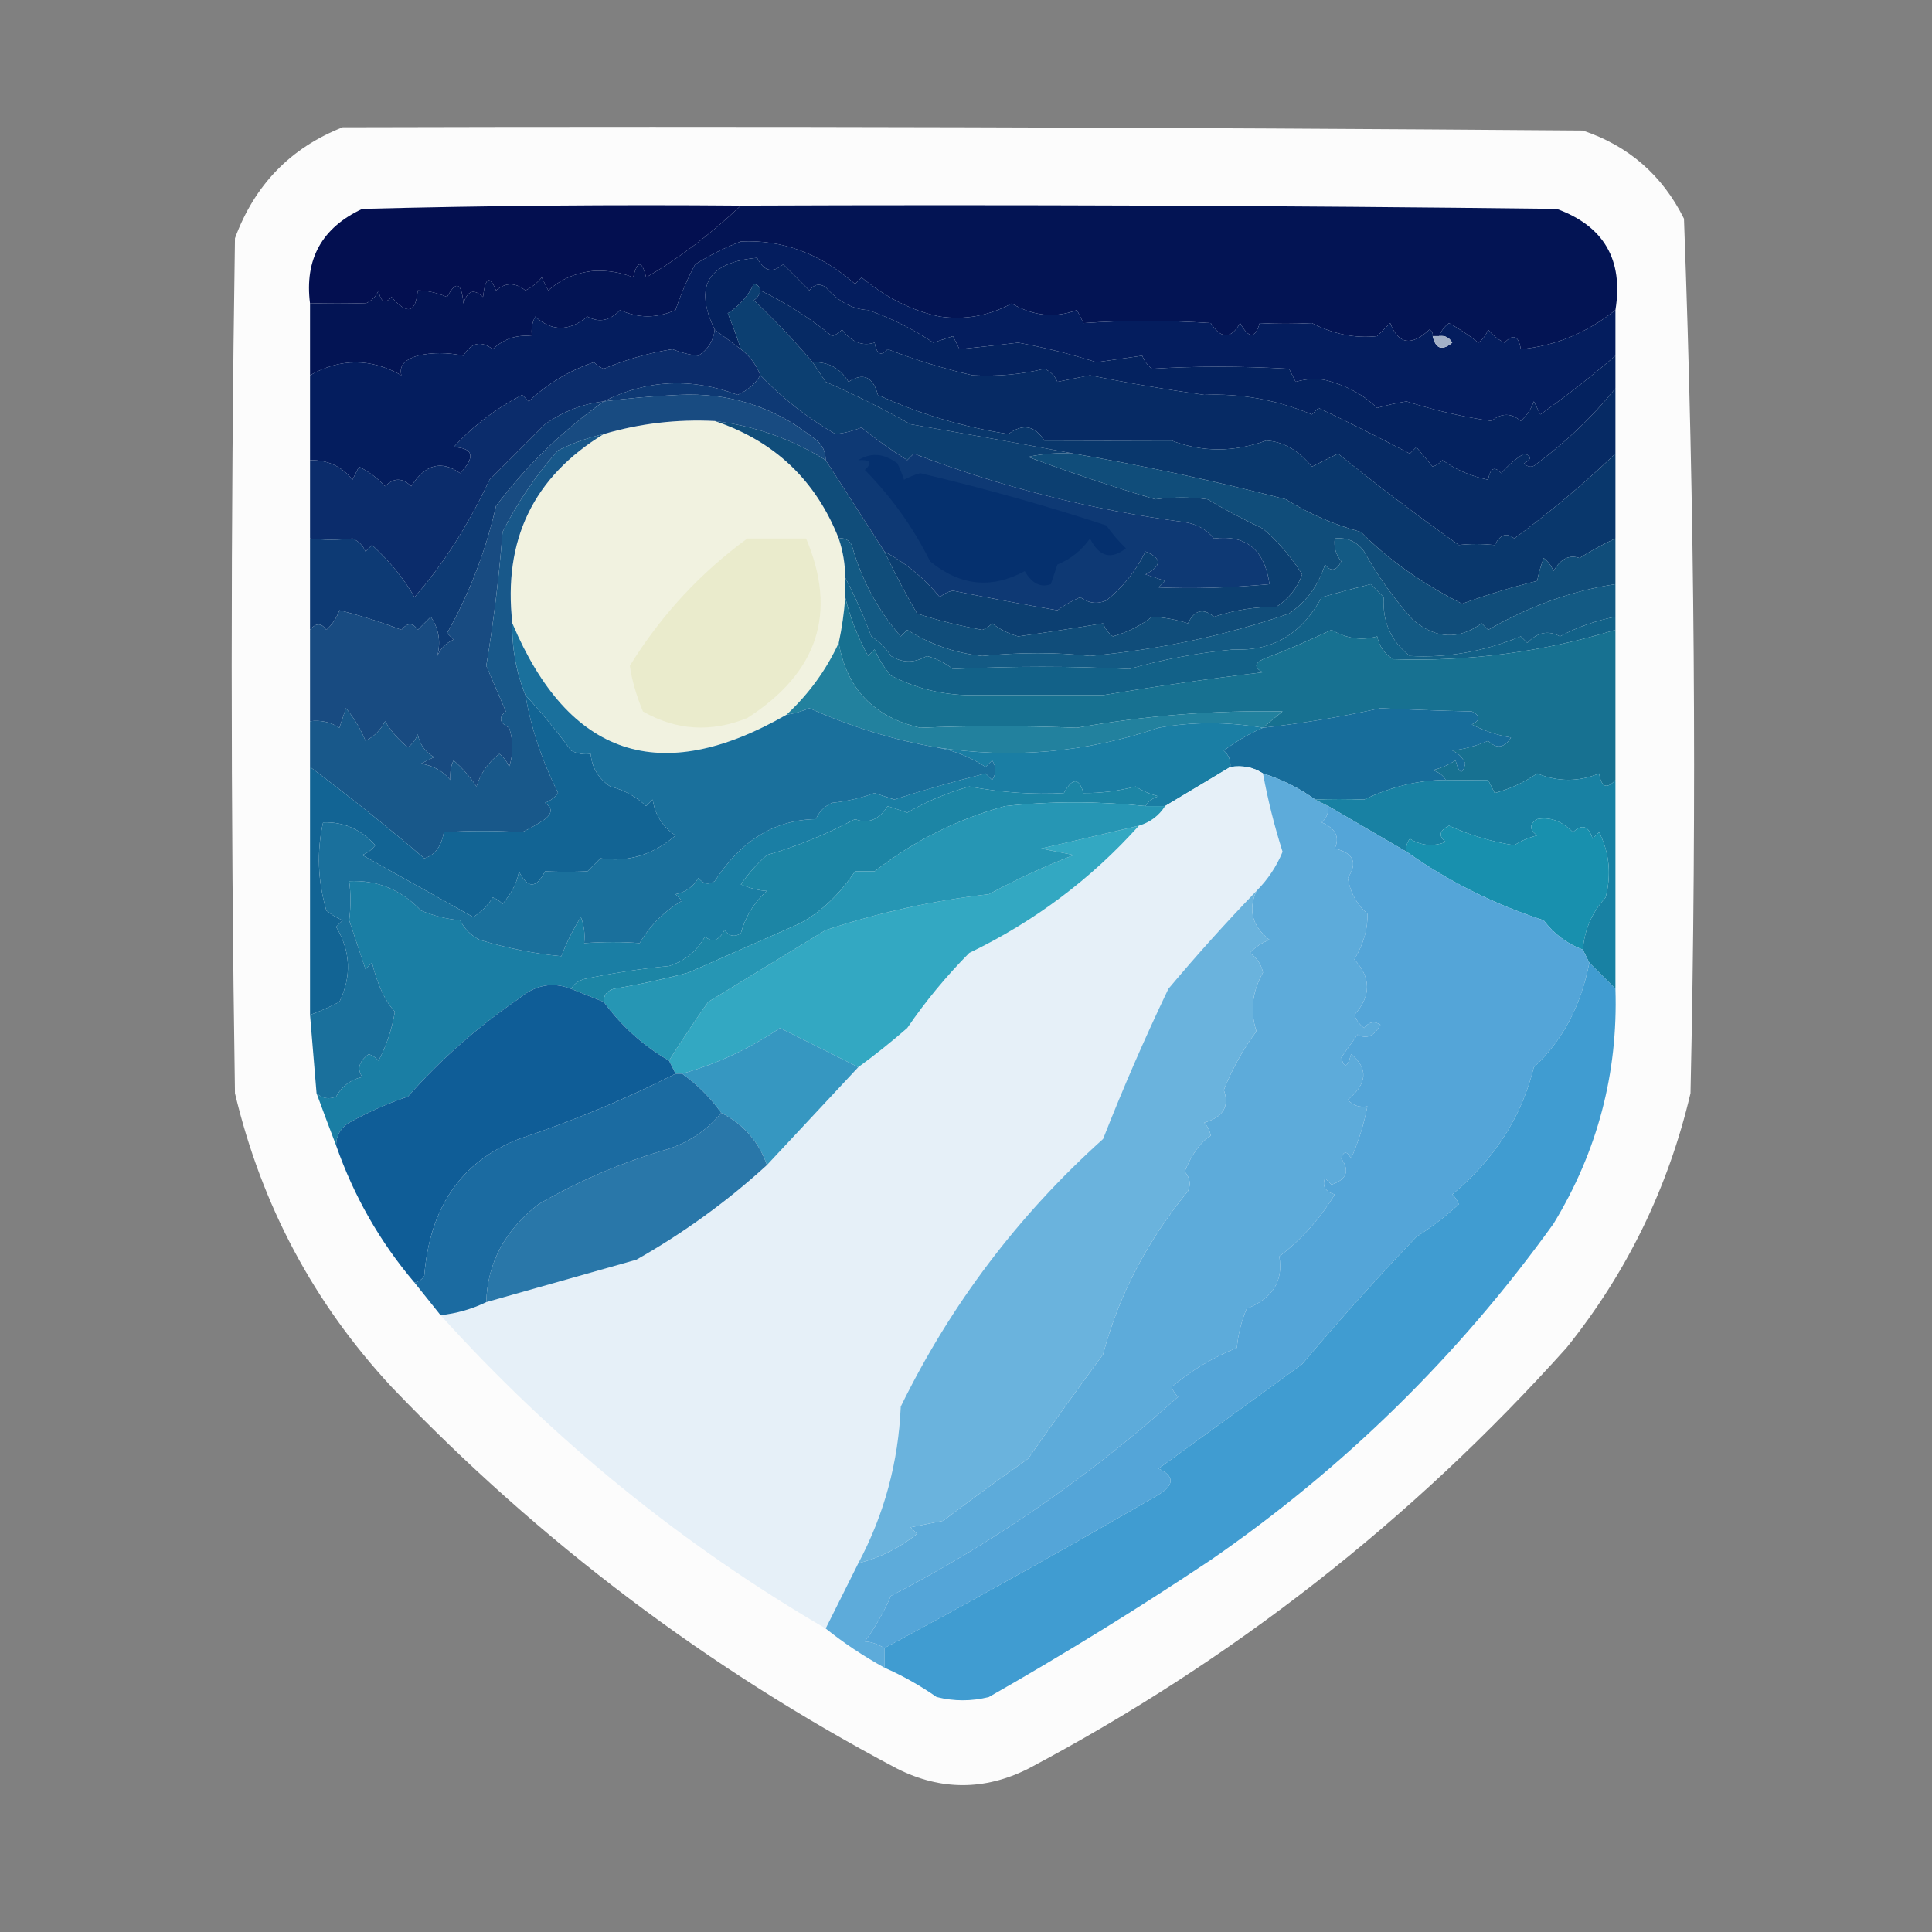<?xml version="1.0" encoding="UTF-8"?>
<!DOCTYPE svg PUBLIC "-//W3C//DTD SVG 1.1//EN" "http://www.w3.org/Graphics/SVG/1.1/DTD/svg11.dtd">
<svg xmlns="http://www.w3.org/2000/svg" version="1.1" width="296px" height="296px" style="shape-rendering:geometricPrecision; text-rendering:geometricPrecision; image-rendering:optimizeQuality; fill-rule:evenodd; clip-rule:evenodd" xmlns:xlink="http://www.w3.org/1999/xlink">
<rect width="100%" height="100%" fill="#808080" stroke="none"/>
<g><path style="opacity:0.978" fill="#fefefe" d="M 52.5,19.5 C 115.834,19.333 179.168,19.5 242.5,20C 249.519,22.351 254.686,26.851 258,33.5C 259.651,78.108 259.984,122.774 259,167.5C 255.594,181.978 249.26,194.978 240,206.5C 216.293,232.927 188.793,254.427 157.5,271C 150.833,274.333 144.167,274.333 137.5,271C 108.549,255.727 82.716,236.227 60,212.5C 48.082,199.667 40.082,184.667 36,167.5C 35.333,123.833 35.333,80.167 36,36.5C 39.019,28.316 44.519,22.649 52.5,19.5 Z"/></g>
<g><path style="opacity:0.999" fill="#030f50" d="M 113.5,31.5 C 108.802,35.94 103.969,39.606 99,42.5C 98.333,39.833 97.667,39.833 97,42.5C 95.165,41.739 93.165,41.406 91,41.5C 88.272,41.764 85.939,42.764 84,44.5C 83.667,43.833 83.333,43.167 83,42.5C 82.311,43.357 81.478,44.023 80.5,44.5C 78.958,43.253 77.458,43.253 76,44.5C 75.025,42.122 74.359,42.456 74,45.5C 72.605,44.185 71.605,44.519 71,46.5C 70.717,43.258 69.883,42.924 68.5,45.5C 66.899,44.835 65.399,44.501 64,44.5C 63.707,47.954 62.374,48.288 60,45.5C 58.984,46.634 58.317,46.301 58,44.5C 57.612,45.428 56.945,46.095 56,46.5C 53.085,46.415 50.252,46.415 47.5,46.5C 46.636,39.728 49.303,34.895 55.5,32C 74.831,31.5 94.164,31.333 113.5,31.5 Z"/></g>
<g><path style="opacity:0.999" fill="#031454" d="M 113.5,31.5 C 155.168,31.333 196.835,31.5 238.5,32C 245.741,34.643 248.741,39.809 247.5,47.5C 243.113,51.007 238.28,53.007 233,53.5C 232.676,51.431 231.842,51.098 230.5,52.5C 229.522,52.023 228.689,51.357 228,50.5C 227.692,51.308 227.192,51.975 226.5,52.5C 225.086,51.376 223.586,50.376 222,49.5C 221.283,50.044 220.783,50.711 220.5,51.5C 220.167,51.5 219.833,51.5 219.5,51.5C 219.565,51.062 219.399,50.728 219,50.5C 216.232,53.088 214.232,52.755 213,49.5C 212.333,50.167 211.667,50.833 211,51.5C 207.643,51.873 204.309,51.206 201,49.5C 198.283,49.641 195.616,49.641 193,49.5C 192.309,51.891 191.309,51.891 190,49.5C 188.598,51.973 187.098,51.973 185.5,49.5C 178.729,49.058 172.229,49.058 166,49.5C 165.667,48.833 165.333,48.167 165,47.5C 161.652,48.764 158.319,48.431 155,46.5C 151.493,48.386 147.827,49.053 144,48.5C 139.787,47.635 135.787,45.635 132,42.5C 131.667,42.833 131.333,43.167 131,43.5C 125.668,38.844 119.834,36.678 113.5,37C 111.064,37.93 108.731,39.097 106.5,40.5C 105.308,42.742 104.308,45.075 103.5,47.5C 100.628,48.782 97.795,48.782 95,47.5C 93.445,49.146 91.778,49.479 90,48.5C 87.202,50.799 84.535,50.799 82,48.5C 81.517,49.448 81.35,50.448 81.5,51.5C 79.173,51.247 77.173,51.914 75.5,53.5C 73.694,52.141 72.194,52.475 71,54.5C 68.519,53.978 66.186,53.978 64,54.5C 61.942,55.109 61.109,56.109 61.5,57.5C 56.805,54.86 52.138,54.86 47.5,57.5C 47.5,53.833 47.5,50.167 47.5,46.5C 50.252,46.415 53.085,46.415 56,46.5C 56.945,46.095 57.612,45.428 58,44.5C 58.317,46.301 58.984,46.634 60,45.5C 62.374,48.288 63.707,47.954 64,44.5C 65.399,44.501 66.899,44.835 68.5,45.5C 69.883,42.924 70.717,43.258 71,46.5C 71.605,44.519 72.605,44.185 74,45.5C 74.359,42.456 75.025,42.122 76,44.5C 77.458,43.253 78.958,43.253 80.5,44.5C 81.478,44.023 82.311,43.357 83,42.5C 83.333,43.167 83.667,43.833 84,44.5C 85.939,42.764 88.272,41.764 91,41.5C 93.165,41.406 95.165,41.739 97,42.5C 97.667,39.833 98.333,39.833 99,42.5C 103.969,39.606 108.802,35.94 113.5,31.5 Z"/></g>
<g><path style="opacity:0.999" fill="#041d5e" d="M 219.5,51.5 C 219.948,53.465 220.948,53.798 222.5,52.5C 222.043,51.703 221.376,51.369 220.5,51.5C 220.783,50.711 221.283,50.044 222,49.5C 223.586,50.376 225.086,51.376 226.5,52.5C 227.192,51.975 227.692,51.308 228,50.5C 228.689,51.357 229.522,52.023 230.5,52.5C 231.842,51.098 232.676,51.431 233,53.5C 238.28,53.007 243.113,51.007 247.5,47.5C 247.5,49.833 247.5,52.167 247.5,54.5C 243.853,57.636 240.02,60.636 236,63.5C 235.667,62.833 235.333,62.167 235,61.5C 234.581,62.672 233.915,63.672 233,64.5C 231.542,63.253 230.042,63.253 228.5,64.5C 224.249,63.9 219.916,62.9 215.5,61.5C 214.033,61.723 212.533,62.056 211,62.5C 209.031,60.613 206.698,59.28 204,58.5C 202.381,57.917 200.548,57.917 198.5,58.5C 198.167,57.833 197.833,57.167 197.5,56.5C 190.002,56.084 183.002,56.084 176.5,56.5C 175.808,55.975 175.308,55.308 175,54.5C 172.667,54.833 170.333,55.167 168,55.5C 163.984,54.233 159.984,53.233 156,52.5C 152.615,52.902 149.615,53.236 147,53.5C 146.667,52.833 146.333,52.167 146,51.5C 145,51.833 144,52.167 143,52.5C 139.912,50.429 136.579,48.762 133,47.5C 130.645,47.4 128.478,46.233 126.5,44C 125.551,43.383 124.718,43.549 124,44.5C 122.66,43.132 121.326,41.799 120,40.5C 118.351,41.898 117.018,41.564 116,39.5C 108.445,40.19 106.278,43.857 109.5,50.5C 109.315,52.196 108.481,53.529 107,54.5C 105.732,54.384 104.398,54.051 103,53.5C 99.402,54.088 95.902,55.088 92.5,56.5C 91.914,56.291 91.414,55.957 91,55.5C 87.221,56.775 83.887,58.775 81,61.5C 80.667,61.167 80.333,60.833 80,60.5C 76.012,62.572 72.512,65.238 69.5,68.5C 72.545,68.643 72.878,69.976 70.5,72.5C 67.631,70.463 65.131,71.13 63,74.5C 61.667,73.167 60.333,73.167 59,74.5C 57.846,73.257 56.512,72.257 55,71.5C 54.667,72.167 54.333,72.833 54,73.5C 52.364,71.45 50.198,70.45 47.5,70.5C 47.5,66.167 47.5,61.833 47.5,57.5C 52.138,54.86 56.805,54.86 61.5,57.5C 61.109,56.109 61.942,55.109 64,54.5C 66.186,53.978 68.519,53.978 71,54.5C 72.194,52.475 73.694,52.141 75.5,53.5C 77.173,51.914 79.173,51.247 81.5,51.5C 81.35,50.448 81.517,49.448 82,48.5C 84.535,50.799 87.202,50.799 90,48.5C 91.778,49.479 93.445,49.146 95,47.5C 97.795,48.782 100.628,48.782 103.5,47.5C 104.308,45.075 105.308,42.742 106.5,40.5C 108.731,39.097 111.064,37.93 113.5,37C 119.834,36.678 125.668,38.844 131,43.5C 131.333,43.167 131.667,42.833 132,42.5C 135.787,45.635 139.787,47.635 144,48.5C 147.827,49.053 151.493,48.386 155,46.5C 158.319,48.431 161.652,48.764 165,47.5C 165.333,48.167 165.667,48.833 166,49.5C 172.229,49.058 178.729,49.058 185.5,49.5C 187.098,51.973 188.598,51.973 190,49.5C 191.309,51.891 192.309,51.891 193,49.5C 195.616,49.641 198.283,49.641 201,49.5C 204.309,51.206 207.643,51.873 211,51.5C 211.667,50.833 212.333,50.167 213,49.5C 214.232,52.755 216.232,53.088 219,50.5C 219.399,50.728 219.565,51.062 219.5,51.5 Z"/></g>
<g><path style="opacity:1" fill="#a3b0c7" d="M 219.5,51.5 C 219.833,51.5 220.167,51.5 220.5,51.5C 221.376,51.369 222.043,51.703 222.5,52.5C 220.948,53.798 219.948,53.465 219.5,51.5 Z"/></g>
<g><path style="opacity:0.999" fill="#04225f" d="M 247.5,54.5 C 247.5,56.167 247.5,57.833 247.5,59.5C 244.029,63.803 240.029,67.636 235.5,71C 234.833,71.667 234.167,71.667 233.5,71C 234.696,70.346 234.696,69.846 233.5,69.5C 232.186,70.313 231.019,71.313 230,72.5C 228.984,71.366 228.317,71.699 228,73.5C 225.43,72.991 223.097,71.991 221,70.5C 220.586,70.957 220.086,71.291 219.5,71.5C 218.667,70.5 217.833,69.5 217,68.5C 216.667,68.833 216.333,69.167 216,69.5C 211.057,66.906 206.39,64.573 202,62.5C 201.667,62.833 201.333,63.167 201,63.5C 195.551,61.251 190.051,60.251 184.5,60.5C 178.611,59.681 172.778,58.681 167,57.5C 165.333,57.833 163.667,58.167 162,58.5C 161.612,57.572 160.945,56.905 160,56.5C 156.504,57.366 152.838,57.699 149,57.5C 144.545,56.471 140.212,55.138 136,53.5C 134.984,54.634 134.317,54.301 134,52.5C 132.127,53.089 130.46,52.422 129,50.5C 128.586,50.957 128.086,51.291 127.5,51.5C 124.066,48.719 120.399,46.386 116.5,44.5C 116.44,43.957 116.107,43.624 115.5,43.5C 114.576,45.391 113.243,46.891 111.5,48C 112.244,49.815 112.911,51.648 113.5,53.5C 112.167,52.5 110.833,51.5 109.5,50.5C 106.278,43.857 108.445,40.19 116,39.5C 117.018,41.564 118.351,41.898 120,40.5C 121.326,41.799 122.66,43.132 124,44.5C 124.718,43.549 125.551,43.383 126.5,44C 128.478,46.233 130.645,47.4 133,47.5C 136.579,48.762 139.912,50.429 143,52.5C 144,52.167 145,51.833 146,51.5C 146.333,52.167 146.667,52.833 147,53.5C 149.615,53.236 152.615,52.902 156,52.5C 159.984,53.233 163.984,54.233 168,55.5C 170.333,55.167 172.667,54.833 175,54.5C 175.308,55.308 175.808,55.975 176.5,56.5C 183.002,56.084 190.002,56.084 197.5,56.5C 197.833,57.167 198.167,57.833 198.5,58.5C 200.548,57.917 202.381,57.917 204,58.5C 206.698,59.28 209.031,60.613 211,62.5C 212.533,62.056 214.033,61.723 215.5,61.5C 219.916,62.9 224.249,63.9 228.5,64.5C 230.042,63.253 231.542,63.253 233,64.5C 233.915,63.672 234.581,62.672 235,61.5C 235.333,62.167 235.667,62.833 236,63.5C 240.02,60.636 243.853,57.636 247.5,54.5 Z"/></g>
<g><path style="opacity:0.999" fill="#0c3f71" d="M 116.5,44.5 C 116.389,45.117 116.056,45.617 115.5,46C 118.704,49.036 121.704,52.203 124.5,55.5C 125.141,56.482 125.807,57.482 126.5,58.5C 130.953,60.459 135.286,62.625 139.5,65C 147.993,66.465 156.327,67.965 164.5,69.5C 162.143,69.337 159.81,69.503 157.5,70C 163.962,72.404 170.462,74.571 177,76.5C 179.781,76.131 182.448,76.131 185,76.5C 187.786,78.142 190.619,79.642 193.5,81C 195.882,83.046 197.882,85.379 199.5,88C 198.745,90.133 197.412,91.8 195.5,93C 192.469,92.93 189.302,93.43 186,94.5C 184.351,93.102 183.018,93.436 182,95.5C 180.111,94.903 178.278,94.569 176.5,94.5C 174.711,95.877 172.711,96.877 170.5,97.5C 169.808,96.975 169.308,96.308 169,95.5C 164.715,96.225 160.381,96.892 156,97.5C 154.527,97.097 153.194,96.43 152,95.5C 151.586,95.957 151.086,96.291 150.5,96.5C 147.102,95.896 143.769,95.063 140.5,94C 138.695,90.89 137.029,87.723 135.5,84.5C 138.793,86.252 141.626,88.586 144,91.5C 144.561,90.978 145.228,90.645 146,90.5C 151.358,91.584 156.692,92.584 162,93.5C 163.085,92.707 164.252,92.04 165.5,91.5C 166.768,92.428 168.101,92.595 169.5,92C 172.047,89.951 174.047,87.451 175.5,84.5C 178.028,85.517 178.028,86.684 175.5,88C 176.5,88.333 177.5,88.667 178.5,89C 178.167,89.333 177.833,89.667 177.5,90C 182.802,90.229 188.469,90.062 194.5,89.5C 193.759,84.234 190.926,81.9 186,82.5C 184.829,81.107 183.329,80.273 181.5,80C 167.21,78.122 153.376,74.622 140,69.5C 139.667,69.833 139.333,70.167 139,70.5C 136.575,68.994 134.242,67.327 132,65.5C 130.602,66.051 129.268,66.384 128,66.5C 123.701,64.027 119.867,61.027 116.5,57.5C 115.853,55.859 114.853,54.526 113.5,53.5C 112.911,51.648 112.244,49.815 111.5,48C 113.243,46.891 114.576,45.391 115.5,43.5C 116.107,43.624 116.44,43.957 116.5,44.5 Z"/></g>
<g><path style="opacity:0.999" fill="#062a64" d="M 116.5,44.5 C 120.399,46.386 124.066,48.719 127.5,51.5C 128.086,51.291 128.586,50.957 129,50.5C 130.46,52.422 132.127,53.089 134,52.5C 134.317,54.301 134.984,54.634 136,53.5C 140.212,55.138 144.545,56.471 149,57.5C 152.838,57.699 156.504,57.366 160,56.5C 160.945,56.905 161.612,57.572 162,58.5C 163.667,58.167 165.333,57.833 167,57.5C 172.778,58.681 178.611,59.681 184.5,60.5C 190.051,60.251 195.551,61.251 201,63.5C 201.333,63.167 201.667,62.833 202,62.5C 206.39,64.573 211.057,66.906 216,69.5C 216.333,69.167 216.667,68.833 217,68.5C 217.833,69.5 218.667,70.5 219.5,71.5C 220.086,71.291 220.586,70.957 221,70.5C 223.097,71.991 225.43,72.991 228,73.5C 228.317,71.699 228.984,71.366 230,72.5C 231.019,71.313 232.186,70.313 233.5,69.5C 234.696,69.846 234.696,70.346 233.5,71C 234.167,71.667 234.833,71.667 235.5,71C 240.029,67.636 244.029,63.803 247.5,59.5C 247.5,62.833 247.5,66.167 247.5,69.5C 242.566,74.202 237.399,78.535 232,82.5C 230.853,81.542 229.853,81.875 229,83.5C 227.097,83.306 225.263,83.306 223.5,83.5C 217.198,79.034 211.031,74.367 205,69.5C 203.667,70.167 202.333,70.833 201,71.5C 198.95,68.99 196.617,67.656 194,67.5C 189.034,69.299 184.2,69.299 179.5,67.5C 172.969,67.534 166.469,67.534 160,67.5C 158.532,65.184 156.699,64.851 154.5,66.5C 147.5,65.419 140.834,63.419 134.5,60.5C 133.752,57.705 132.252,57.038 130,58.5C 128.756,56.424 126.923,55.424 124.5,55.5C 121.704,52.203 118.704,49.036 115.5,46C 116.056,45.617 116.389,45.117 116.5,44.5 Z"/></g>
<g><path style="opacity:1" fill="#f1f2e0" d="M 109.5,64.5 C 118.65,67.567 124.983,73.567 128.5,82.5C 129.15,84.435 129.483,86.435 129.5,88.5C 129.5,89.5 129.5,90.5 129.5,91.5C 129.326,93.861 128.993,96.194 128.5,98.5C 126.58,102.66 123.913,106.327 120.5,109.5C 101.156,120.608 87.156,115.941 78.5,95.5C 77.056,82.724 81.723,73.058 92.5,66.5C 98.031,64.875 103.697,64.209 109.5,64.5 Z"/></g>
<g><path style="opacity:1" fill="#09376c" d="M 124.5,55.5 C 126.923,55.424 128.756,56.424 130,58.5C 132.252,57.038 133.752,57.705 134.5,60.5C 140.834,63.419 147.5,65.419 154.5,66.5C 156.699,64.851 158.532,65.184 160,67.5C 166.469,67.534 172.969,67.534 179.5,67.5C 184.2,69.299 189.034,69.299 194,67.5C 196.617,67.656 198.95,68.99 201,71.5C 202.333,70.833 203.667,70.167 205,69.5C 211.031,74.367 217.198,79.034 223.5,83.5C 225.263,83.306 227.097,83.306 229,83.5C 229.853,81.875 230.853,81.542 232,82.5C 237.399,78.535 242.566,74.202 247.5,69.5C 247.5,73.833 247.5,78.167 247.5,82.5C 245.614,83.361 243.78,84.361 242,85.5C 240.434,84.939 239.101,85.606 238,87.5C 237.692,86.692 237.192,86.025 236.5,85.5C 236.06,86.698 235.727,87.865 235.5,89C 231.579,89.974 227.746,91.141 224,92.5C 217.819,89.368 212.653,85.701 208.5,81.5C 204.39,80.385 200.556,78.719 197,76.5C 186.238,73.715 175.404,71.381 164.5,69.5C 156.327,67.965 147.993,66.465 139.5,65C 135.286,62.625 130.953,60.459 126.5,58.5C 125.807,57.482 125.141,56.482 124.5,55.5 Z"/></g>
<g><path style="opacity:0.999" fill="#0b2c6b" d="M 109.5,50.5 C 110.833,51.5 112.167,52.5 113.5,53.5C 114.853,54.526 115.853,55.859 116.5,57.5C 115.685,58.837 114.518,59.837 113,60.5C 105.933,57.824 99.1,58.157 92.5,61.5C 89.255,61.88 86.255,63.047 83.5,65C 80.667,67.833 77.833,70.667 75,73.5C 71.745,80.463 67.911,86.463 63.5,91.5C 62.01,88.815 59.843,86.148 57,83.5C 56.667,83.833 56.333,84.167 56,84.5C 55.612,83.572 54.945,82.905 54,82.5C 51.874,82.753 49.707,82.753 47.5,82.5C 47.5,78.5 47.5,74.5 47.5,70.5C 50.198,70.45 52.364,71.45 54,73.5C 54.333,72.833 54.667,72.167 55,71.5C 56.512,72.257 57.846,73.257 59,74.5C 60.333,73.167 61.667,73.167 63,74.5C 65.131,71.13 67.631,70.463 70.5,72.5C 72.878,69.976 72.545,68.643 69.5,68.5C 72.512,65.238 76.012,62.572 80,60.5C 80.333,60.833 80.667,61.167 81,61.5C 83.887,58.775 87.221,56.775 91,55.5C 91.414,55.957 91.914,56.291 92.5,56.5C 95.902,55.088 99.402,54.088 103,53.5C 104.398,54.051 105.732,54.384 107,54.5C 108.481,53.529 109.315,52.196 109.5,50.5 Z"/></g>
<g><path style="opacity:0.999" fill="#104d7a" d="M 109.5,64.5 C 115.649,65.257 121.316,67.257 126.5,70.5C 129.543,75.195 132.543,79.862 135.5,84.5C 137.029,87.723 138.695,90.89 140.5,94C 143.769,95.063 147.102,95.896 150.5,96.5C 151.086,96.291 151.586,95.957 152,95.5C 153.194,96.43 154.527,97.097 156,97.5C 160.381,96.892 164.715,96.225 169,95.5C 169.308,96.308 169.808,96.975 170.5,97.5C 172.711,96.877 174.711,95.877 176.5,94.5C 178.278,94.569 180.111,94.903 182,95.5C 183.018,93.436 184.351,93.102 186,94.5C 189.302,93.43 192.469,92.93 195.5,93C 197.412,91.8 198.745,90.133 199.5,88C 197.882,85.379 195.882,83.046 193.5,81C 190.619,79.642 187.786,78.142 185,76.5C 182.448,76.131 179.781,76.131 177,76.5C 170.462,74.571 163.962,72.404 157.5,70C 159.81,69.503 162.143,69.337 164.5,69.5C 175.404,71.381 186.238,73.715 197,76.5C 200.556,78.719 204.39,80.385 208.5,81.5C 212.653,85.701 217.819,89.368 224,92.5C 227.746,91.141 231.579,89.974 235.5,89C 235.727,87.865 236.06,86.698 236.5,85.5C 237.192,86.025 237.692,86.692 238,87.5C 239.101,85.606 240.434,84.939 242,85.5C 243.78,84.361 245.614,83.361 247.5,82.5C 247.5,84.833 247.5,87.167 247.5,89.5C 240.847,90.508 234.347,92.841 228,96.5C 227.667,96.167 227.333,95.833 227,95.5C 223.481,98.062 219.981,97.895 216.5,95C 213.583,91.757 211.083,88.257 209,84.5C 207.89,82.963 206.39,82.296 204.5,82.5C 204.33,83.822 204.663,84.989 205.5,86C 204.747,87.487 203.914,87.654 203,86.5C 201.997,89.699 200.163,92.199 197.5,94C 187.954,97.329 177.787,99.496 167,100.5C 161.809,99.929 156.309,99.929 150.5,100.5C 146.342,100.059 142.509,98.726 139,96.5C 138.667,96.833 138.333,97.167 138,97.5C 134.451,93.422 131.951,88.756 130.5,83.5C 130.043,82.703 129.376,82.369 128.5,82.5C 124.983,73.567 118.65,67.567 109.5,64.5 Z"/></g>
<g><path style="opacity:1" fill="#eaebcc" d="M 114.5,82.5 C 117.5,82.5 120.5,82.5 123.5,82.5C 128.318,93.888 125.318,103.055 114.5,110C 108.947,112.251 103.613,111.918 98.5,109C 97.457,106.46 96.791,104.126 96.5,102C 101.256,94.298 107.256,87.798 114.5,82.5 Z"/></g>
<g><path style="opacity:0.999" fill="#0d3a74" d="M 92.5,61.5 C 86.18,65.986 80.68,71.319 76,77.5C 74.433,84.386 71.933,90.886 68.5,97C 68.833,97.333 69.167,97.667 69.5,98C 68.333,98.5 67.5,99.333 67,100.5C 67.57,98.307 67.236,96.307 66,94.5C 65.333,95.167 64.667,95.833 64,96.5C 63.259,95.359 62.425,95.359 61.5,96.5C 58.319,95.281 55.152,94.281 52,93.5C 51.581,94.672 50.915,95.672 50,96.5C 49.23,95.402 48.397,95.402 47.5,96.5C 47.5,91.833 47.5,87.167 47.5,82.5C 49.707,82.753 51.874,82.753 54,82.5C 54.945,82.905 55.612,83.572 56,84.5C 56.333,84.167 56.667,83.833 57,83.5C 59.843,86.148 62.01,88.815 63.5,91.5C 67.911,86.463 71.745,80.463 75,73.5C 77.833,70.667 80.667,67.833 83.5,65C 86.255,63.047 89.255,61.88 92.5,61.5 Z"/></g>
<g><path style="opacity:0.999" fill="#0e3974" d="M 116.5,57.5 C 119.867,61.027 123.701,64.027 128,66.5C 129.268,66.384 130.602,66.051 132,65.5C 134.242,67.327 136.575,68.994 139,70.5C 139.333,70.167 139.667,69.833 140,69.5C 153.376,74.622 167.21,78.122 181.5,80C 183.329,80.273 184.829,81.107 186,82.5C 190.926,81.9 193.759,84.234 194.5,89.5C 188.469,90.062 182.802,90.229 177.5,90C 177.833,89.667 178.167,89.333 178.5,89C 177.5,88.667 176.5,88.333 175.5,88C 178.028,86.684 178.028,85.517 175.5,84.5C 174.047,87.451 172.047,89.951 169.5,92C 168.101,92.595 166.768,92.428 165.5,91.5C 164.252,92.04 163.085,92.707 162,93.5C 156.692,92.584 151.358,91.584 146,90.5C 145.228,90.645 144.561,90.978 144,91.5C 141.626,88.586 138.793,86.252 135.5,84.5C 132.543,79.862 129.543,75.195 126.5,70.5C 126.489,68.983 125.823,67.816 124.5,67C 118.526,62.295 111.693,60.128 104,60.5C 100.142,60.679 96.309,61.013 92.5,61.5C 99.1,58.157 105.933,57.824 113,60.5C 114.518,59.837 115.685,58.837 116.5,57.5 Z"/></g>
<g><path style="opacity:0.999" fill="#05306e" d="M 131.5,70.5 C 133.435,69.291 135.435,69.458 137.5,71C 137.93,71.919 138.264,72.753 138.5,73.5C 139.293,73.069 140.127,72.736 141,72.5C 150.903,74.842 160.403,77.508 169.5,80.5C 170.382,81.76 171.382,82.926 172.5,84C 170.231,85.807 168.397,85.307 167,82.5C 165.738,84.303 164.071,85.636 162,86.5C 161.667,87.5 161.333,88.5 161,89.5C 159.434,90.061 158.101,89.394 157,87.5C 151.914,90.265 147.081,89.765 142.5,86C 139.894,80.777 136.56,76.11 132.5,72C 133.712,70.893 133.379,70.393 131.5,70.5 Z"/></g>
<g><path style="opacity:0.999" fill="#135a84" d="M 128.5,82.5 C 129.376,82.369 130.043,82.703 130.5,83.5C 131.951,88.756 134.451,93.422 138,97.5C 138.333,97.167 138.667,96.833 139,96.5C 142.509,98.726 146.342,100.059 150.5,100.5C 156.309,99.929 161.809,99.929 167,100.5C 177.787,99.496 187.954,97.329 197.5,94C 200.163,92.199 201.997,89.699 203,86.5C 203.914,87.654 204.747,87.487 205.5,86C 204.663,84.989 204.33,83.822 204.5,82.5C 206.39,82.296 207.89,82.963 209,84.5C 211.083,88.257 213.583,91.757 216.5,95C 219.981,97.895 223.481,98.062 227,95.5C 227.333,95.833 227.667,96.167 228,96.5C 234.347,92.841 240.847,90.508 247.5,89.5C 247.5,91.167 247.5,92.833 247.5,94.5C 244.523,95.064 241.689,96.064 239,97.5C 237.221,96.521 235.555,96.854 234,98.5C 233.667,98.167 233.333,97.833 233,97.5C 227.371,99.822 221.704,100.822 216,100.5C 213.113,98.248 211.78,95.248 212,91.5C 211.333,90.833 210.667,90.167 210,89.5C 207.527,90.12 205.027,90.786 202.5,91.5C 199.453,97.125 194.953,99.791 189,99.5C 183.57,100.008 178.237,101.008 173,102.5C 164.186,102.042 155.186,102.042 146,102.5C 144.806,101.57 143.473,100.903 142,100.5C 140.118,101.606 138.284,101.606 136.5,100.5C 135.737,99.281 134.737,98.281 133.5,97.5C 132.308,94.326 130.975,91.326 129.5,88.5C 129.483,86.435 129.15,84.435 128.5,82.5 Z"/></g>
<g><path style="opacity:1" fill="#126188" d="M 129.5,88.5 C 130.975,91.326 132.308,94.326 133.5,97.5C 134.737,98.281 135.737,99.281 136.5,100.5C 138.284,101.606 140.118,101.606 142,100.5C 143.473,100.903 144.806,101.57 146,102.5C 155.186,102.042 164.186,102.042 173,102.5C 178.237,101.008 183.57,100.008 189,99.5C 194.953,99.791 199.453,97.125 202.5,91.5C 205.027,90.786 207.527,90.12 210,89.5C 210.667,90.167 211.333,90.833 212,91.5C 211.78,95.248 213.113,98.248 216,100.5C 221.704,100.822 227.371,99.822 233,97.5C 233.333,97.833 233.667,98.167 234,98.5C 235.555,96.854 237.221,96.521 239,97.5C 241.689,96.064 244.523,95.064 247.5,94.5C 247.5,95.167 247.5,95.833 247.5,96.5C 236.427,99.881 225.093,101.381 213.5,101C 212.151,100.228 211.318,99.061 211,97.5C 208.658,98.178 206.324,97.845 204,96.5C 200.533,98.152 197.033,99.652 193.5,101C 192.167,101.667 192.167,102.333 193.5,103C 185.259,103.987 177.092,105.153 169,106.5C 162.695,106.491 156.195,106.491 149.5,106.5C 144.892,106.598 140.559,105.598 136.5,103.5C 135.469,102.3 134.635,100.966 134,99.5C 133.667,99.833 133.333,100.167 133,100.5C 131.397,97.578 130.23,94.578 129.5,91.5C 129.5,90.5 129.5,89.5 129.5,88.5 Z"/></g>
<g><path style="opacity:1" fill="#184b81" d="M 126.5,70.5 C 121.316,67.257 115.649,65.257 109.5,64.5C 103.697,64.209 98.031,64.875 92.5,66.5C 90.099,67.049 87.765,67.882 85.5,69C 82.124,72.786 79.291,76.953 77,81.5C 76.459,88.419 75.626,95.253 74.5,102C 75.5,104.333 76.5,106.667 77.5,109C 76.346,109.914 76.513,110.747 78,111.5C 78.667,113.5 78.667,115.5 78,117.5C 77.692,116.692 77.192,116.025 76.5,115.5C 74.799,116.802 73.632,118.469 73,120.5C 72.02,119.019 70.853,117.685 69.5,116.5C 69.089,117.262 68.923,118.262 69,119.5C 67.829,118.107 66.329,117.273 64.5,117C 65.167,116.667 65.833,116.333 66.5,116C 65.151,115.228 64.318,114.061 64,112.5C 63.692,113.308 63.192,113.975 62.5,114.5C 61.108,113.395 59.941,112.061 59,110.5C 58.333,111.833 57.333,112.833 56,113.5C 55.252,111.668 54.252,110.001 53,108.5C 52.667,109.5 52.333,110.5 52,111.5C 50.644,110.62 49.144,110.286 47.5,110.5C 47.5,105.833 47.5,101.167 47.5,96.5C 48.397,95.402 49.23,95.402 50,96.5C 50.915,95.672 51.581,94.672 52,93.5C 55.152,94.281 58.319,95.281 61.5,96.5C 62.425,95.359 63.259,95.359 64,96.5C 64.667,95.833 65.333,95.167 66,94.5C 67.236,96.307 67.57,98.307 67,100.5C 67.5,99.333 68.333,98.5 69.5,98C 69.167,97.667 68.833,97.333 68.5,97C 71.933,90.886 74.433,84.386 76,77.5C 80.68,71.319 86.18,65.986 92.5,61.5C 96.309,61.013 100.142,60.679 104,60.5C 111.693,60.128 118.526,62.295 124.5,67C 125.823,67.816 126.489,68.983 126.5,70.5 Z"/></g>
<g><path style="opacity:0.997" fill="#177191" d="M 129.5,91.5 C 130.23,94.578 131.397,97.578 133,100.5C 133.333,100.167 133.667,99.833 134,99.5C 134.635,100.966 135.469,102.3 136.5,103.5C 140.559,105.598 144.892,106.598 149.5,106.5C 156.195,106.491 162.695,106.491 169,106.5C 177.092,105.153 185.259,103.987 193.5,103C 192.167,102.333 192.167,101.667 193.5,101C 197.033,99.652 200.533,98.152 204,96.5C 206.324,97.845 208.658,98.178 211,97.5C 211.318,99.061 212.151,100.228 213.5,101C 225.093,101.381 236.427,99.881 247.5,96.5C 247.5,104.167 247.5,111.833 247.5,119.5C 246.175,120.953 245.342,120.619 245,118.5C 241.865,119.799 238.699,119.799 235.5,118.5C 233.51,119.873 231.343,120.873 229,121.5C 228.667,120.833 228.333,120.167 228,119.5C 225.734,119.534 223.567,119.534 221.5,119.5C 221.082,118.778 220.416,118.278 219.5,118C 220.766,117.691 221.933,117.191 223,116.5C 223.556,118.595 224.056,118.762 224.5,117C 224.095,116.055 223.428,115.388 222.5,115C 224.433,114.749 226.266,114.249 228,113.5C 229.297,114.784 230.464,114.617 231.5,113C 229.392,112.64 227.392,111.973 225.5,111C 226.833,110.333 226.833,109.667 225.5,109C 220.751,108.891 216.084,108.725 211.5,108.5C 205.544,109.827 199.544,110.827 193.5,111.5C 194.429,110.685 195.429,109.852 196.5,109C 185.888,108.807 175.388,109.64 165,111.5C 156.471,111.178 148.471,111.178 141,111.5C 133.915,109.892 129.748,105.559 128.5,98.5C 128.993,96.194 129.326,93.861 129.5,91.5 Z"/></g>
<g><path style="opacity:0.999" fill="#22819e" d="M 128.5,98.5 C 129.748,105.559 133.915,109.892 141,111.5C 148.471,111.178 156.471,111.178 165,111.5C 175.388,109.64 185.888,108.807 196.5,109C 195.429,109.852 194.429,110.685 193.5,111.5C 188.027,110.568 182.694,110.568 177.5,111.5C 166.427,115.3 155.094,116.3 143.5,114.5C 137.02,113.395 130.52,111.395 124,108.5C 122.862,108.989 121.695,109.322 120.5,109.5C 123.913,106.327 126.58,102.66 128.5,98.5 Z"/></g>
<g><path style="opacity:0.999" fill="#176d9b" d="M 221.5,119.5 C 217.36,119.504 213.194,120.504 209,122.5C 206.382,122.402 203.882,122.402 201.5,122.5C 199.062,120.733 196.395,119.399 193.5,118.5C 192.081,117.549 190.415,117.216 188.5,117.5C 188.586,116.504 188.252,115.671 187.5,115C 189.432,113.541 191.432,112.375 193.5,111.5C 199.544,110.827 205.544,109.827 211.5,108.5C 216.084,108.725 220.751,108.891 225.5,109C 226.833,109.667 226.833,110.333 225.5,111C 227.392,111.973 229.392,112.64 231.5,113C 230.464,114.617 229.297,114.784 228,113.5C 226.266,114.249 224.433,114.749 222.5,115C 223.428,115.388 224.095,116.055 224.5,117C 224.056,118.762 223.556,118.595 223,116.5C 221.933,117.191 220.766,117.691 219.5,118C 220.416,118.278 221.082,118.778 221.5,119.5 Z"/></g>
<g><path style="opacity:0.999" fill="#1a7ea4" d="M 193.5,111.5 C 191.432,112.375 189.432,113.541 187.5,115C 188.252,115.671 188.586,116.504 188.5,117.5C 185.202,119.485 181.869,121.485 178.5,123.5C 177.5,123.5 176.5,123.5 175.5,123.5C 175.918,122.778 176.584,122.278 177.5,122C 176.234,121.691 175.067,121.191 174,120.5C 171.291,121.197 168.624,121.53 166,121.5C 165.309,119.109 164.309,119.109 163,121.5C 158.314,121.765 153.48,121.432 148.5,120.5C 145.115,121.462 141.949,122.796 139,124.5C 138,124.167 137,123.833 136,123.5C 134.665,125.605 132.998,126.271 131,125.5C 126.414,127.902 121.914,129.736 117.5,131C 115.981,132.351 114.648,133.851 113.5,135.5C 114.98,136.113 116.313,136.446 117.5,136.5C 115.539,138.25 114.206,140.417 113.5,143C 112.551,143.617 111.718,143.451 111,142.5C 110.147,144.125 109.147,144.458 108,143.5C 106.773,145.726 104.939,147.226 102.5,148C 98.128,148.421 93.795,149.088 89.5,150C 88.584,150.278 87.918,150.778 87.5,151.5C 84.658,150.388 81.992,150.888 79.5,153C 73.189,157.314 67.522,162.314 62.5,168C 59.382,169.059 56.382,170.392 53.5,172C 52.177,172.816 51.511,173.983 51.5,175.5C 50.512,172.924 49.512,170.257 48.5,167.5C 49.423,168.303 50.423,168.47 51.5,168C 52.376,166.415 53.709,165.415 55.5,165C 54.664,163.757 54.997,162.59 56.5,161.5C 57.086,161.709 57.586,162.043 58,162.5C 59.233,160.134 60.066,157.634 60.5,155C 59.002,153.378 57.835,150.878 57,147.5C 56.667,147.833 56.333,148.167 56,148.5C 55.167,146 54.333,143.5 53.5,141C 53.761,138.927 53.761,136.927 53.5,135C 57.786,134.804 61.453,136.304 64.5,139.5C 66.423,140.308 68.423,140.808 70.5,141C 71.167,142.333 72.167,143.333 73.5,144C 77.834,145.305 82,146.138 86,146.5C 86.815,144.377 87.815,142.377 89,140.5C 89.49,141.793 89.657,143.127 89.5,144.5C 92.608,144.285 95.441,144.285 98,144.5C 99.597,141.781 101.763,139.614 104.5,138C 104.167,137.667 103.833,137.333 103.5,137C 105.061,136.682 106.228,135.849 107,134.5C 107.718,135.451 108.551,135.617 109.5,135C 113.535,128.771 118.702,125.605 125,125.5C 125.5,124.333 126.333,123.5 127.5,123C 129.764,122.764 131.931,122.264 134,121.5C 135,121.833 136,122.167 137,122.5C 141.304,121.104 145.971,119.771 151,118.5C 151.333,118.833 151.667,119.167 152,119.5C 152.667,118.5 152.667,117.5 152,116.5C 151.667,116.833 151.333,117.167 151,117.5C 148.666,115.98 146.166,114.98 143.5,114.5C 155.094,116.3 166.427,115.3 177.5,111.5C 182.694,110.568 188.027,110.568 193.5,111.5 Z"/></g>
<g><path style="opacity:1" fill="#e6f0f8" d="M 188.5,117.5 C 190.415,117.216 192.081,117.549 193.5,118.5C 194.243,122.547 195.243,126.547 196.5,130.5C 195.568,132.765 194.235,134.765 192.5,136.5C 187.866,141.305 183.366,146.305 179,151.5C 175.392,159.05 172.058,166.717 169,174.5C 155.994,186.194 145.661,199.861 138,215.5C 137.637,224.035 135.471,232.035 131.5,239.5C 129.833,242.833 128.167,246.167 126.5,249.5C 104.409,236.603 84.743,220.603 67.5,201.5C 69.965,201.233 72.299,200.566 74.5,199.5C 82.146,197.349 89.813,195.182 97.5,193C 104.765,188.879 111.432,184.046 117.5,178.5C 122.139,173.526 126.805,168.526 131.5,163.5C 134.061,161.629 136.561,159.629 139,157.5C 141.809,153.39 144.975,149.557 148.5,146C 158.487,141.182 167.154,134.682 174.5,126.5C 176.23,125.974 177.564,124.974 178.5,123.5C 181.869,121.485 185.202,119.485 188.5,117.5 Z"/></g>
<g><path style="opacity:0.999" fill="#18588a" d="M 92.5,66.5 C 81.723,73.058 77.056,82.724 78.5,95.5C 78.414,99.319 79.081,102.985 80.5,106.5C 81.348,111.472 83.015,116.472 85.5,121.5C 84.975,122.192 84.308,122.692 83.5,123C 84.641,123.741 84.641,124.575 83.5,125.5C 82.372,126.262 81.205,126.929 80,127.5C 75.912,127.255 71.912,127.255 68,127.5C 67.612,129.715 66.612,131.048 65,131.5C 59.304,126.634 53.471,121.968 47.5,117.5C 47.5,115.167 47.5,112.833 47.5,110.5C 49.144,110.286 50.644,110.62 52,111.5C 52.333,110.5 52.667,109.5 53,108.5C 54.252,110.001 55.252,111.668 56,113.5C 57.333,112.833 58.333,111.833 59,110.5C 59.941,112.061 61.108,113.395 62.5,114.5C 63.192,113.975 63.692,113.308 64,112.5C 64.318,114.061 65.151,115.228 66.5,116C 65.833,116.333 65.167,116.667 64.5,117C 66.329,117.273 67.829,118.107 69,119.5C 68.923,118.262 69.089,117.262 69.5,116.5C 70.853,117.685 72.02,119.019 73,120.5C 73.632,118.469 74.799,116.802 76.5,115.5C 77.192,116.025 77.692,116.692 78,117.5C 78.667,115.5 78.667,113.5 78,111.5C 76.513,110.747 76.346,109.914 77.5,109C 76.5,106.667 75.5,104.333 74.5,102C 75.626,95.253 76.459,88.419 77,81.5C 79.291,76.953 82.124,72.786 85.5,69C 87.765,67.882 90.099,67.049 92.5,66.5 Z"/></g>
<g><path style="opacity:1" fill="#5dabda" d="M 193.5,118.5 C 196.395,119.399 199.062,120.733 201.5,122.5C 202.167,122.833 202.833,123.167 203.5,123.5C 203.586,124.496 203.252,125.329 202.5,126C 204.632,126.918 205.299,128.251 204.5,130C 207.388,130.681 208.055,132.181 206.5,134.5C 206.848,136.697 207.848,138.53 209.5,140C 209.591,142.265 208.924,144.598 207.5,147C 210.091,149.771 210.091,152.604 207.5,155.5C 207.808,156.308 208.308,156.975 209,157.5C 209.718,156.549 210.551,156.383 211.5,157C 210.531,158.758 209.364,159.258 208,158.5C 207.173,159.662 206.34,160.829 205.5,162C 205.944,163.762 206.444,163.595 207,161.5C 209.667,163.683 209.501,166.016 206.5,168.5C 207.325,169.386 208.325,169.719 209.5,169.5C 208.973,172.231 208.14,174.898 207,177.5C 206.346,176.304 205.846,176.304 205.5,177.5C 206.836,179.375 206.336,180.708 204,181.5C 203.667,181.167 203.333,180.833 203,180.5C 202.544,181.744 203.044,182.577 204.5,183C 202.233,186.72 199.4,189.887 196,192.5C 196.652,196.258 194.985,198.925 191,200.5C 190.187,202.436 189.687,204.436 189.5,206.5C 185.887,207.938 182.553,209.938 179.5,212.5C 179.709,213.086 180.043,213.586 180.5,214C 166.857,226.227 152.19,236.393 136.5,244.5C 135.424,246.987 134.09,249.32 132.5,251.5C 133.394,251.517 134.394,251.851 135.5,252.5C 135.5,253.5 135.5,254.5 135.5,255.5C 132.291,253.735 129.291,251.735 126.5,249.5C 128.167,246.167 129.833,242.833 131.5,239.5C 134.779,238.677 137.779,237.177 140.5,235C 140.167,234.667 139.833,234.333 139.5,234C 141.167,233.667 142.833,233.333 144.5,233C 148.787,229.743 153.12,226.576 157.5,223.5C 161.56,217.72 165.393,212.387 169,207.5C 171.379,198.519 175.713,190.186 182,182.5C 182.492,181.451 182.326,180.451 181.5,179.5C 182.606,176.803 183.94,174.97 185.5,174C 185.355,173.228 185.022,172.561 184.5,172C 187.412,171.155 188.412,169.488 187.5,167C 188.801,163.731 190.467,160.731 192.5,158C 191.496,154.959 191.83,151.959 193.5,149C 193.241,147.739 192.574,146.739 191.5,146C 192.328,145.085 193.328,144.419 194.5,144C 191.855,141.917 191.189,139.417 192.5,136.5C 194.235,134.765 195.568,132.765 196.5,130.5C 195.243,126.547 194.243,122.547 193.5,118.5 Z"/></g>
<g><path style="opacity:0.999" fill="#1881a3" d="M 247.5,119.5 C 247.5,130.167 247.5,140.833 247.5,151.5C 246.167,150.167 244.833,148.833 243.5,147.5C 243.167,146.833 242.833,146.167 242.5,145.5C 242.769,142.403 243.935,139.737 246,137.5C 246.903,133.967 246.57,130.633 245,127.5C 244.667,127.833 244.333,128.167 244,128.5C 243.395,126.519 242.395,126.185 241,127.5C 239.257,125.773 237.424,125.106 235.5,125.5C 234.289,126.274 234.289,127.107 235.5,128C 234.234,128.309 233.067,128.809 232,129.5C 228.527,128.957 225.194,127.957 222,126.5C 220.513,127.253 220.346,128.086 221.5,129C 219.559,129.743 217.726,129.576 216,128.5C 215.536,129.094 215.369,129.761 215.5,130.5C 211.5,128.167 207.5,125.833 203.5,123.5C 202.833,123.167 202.167,122.833 201.5,122.5C 203.882,122.402 206.382,122.402 209,122.5C 213.194,120.504 217.36,119.504 221.5,119.5C 223.567,119.534 225.734,119.534 228,119.5C 228.333,120.167 228.667,120.833 229,121.5C 231.343,120.873 233.51,119.873 235.5,118.5C 238.699,119.799 241.865,119.799 245,118.5C 245.342,120.619 246.175,120.953 247.5,119.5 Z"/></g>
<g><path style="opacity:0.999" fill="#1c85a5" d="M 175.5,123.5 C 168.214,122.737 161.048,122.737 154,123.5C 146.663,125.503 139.996,128.837 134,133.5C 133,133.5 132,133.5 131,133.5C 128.572,137.1 125.739,139.766 122.5,141.5C 116.793,144.023 111.126,146.523 105.5,149C 101.709,150.018 97.875,150.851 94,151.5C 92.97,151.836 92.47,152.503 92.5,153.5C 90.833,152.833 89.167,152.167 87.5,151.5C 87.918,150.778 88.584,150.278 89.5,150C 93.795,149.088 98.128,148.421 102.5,148C 104.939,147.226 106.773,145.726 108,143.5C 109.147,144.458 110.147,144.125 111,142.5C 111.718,143.451 112.551,143.617 113.5,143C 114.206,140.417 115.539,138.25 117.5,136.5C 116.313,136.446 114.98,136.113 113.5,135.5C 114.648,133.851 115.981,132.351 117.5,131C 121.914,129.736 126.414,127.902 131,125.5C 132.998,126.271 134.665,125.605 136,123.5C 137,123.833 138,124.167 139,124.5C 141.949,122.796 145.115,121.462 148.5,120.5C 153.48,121.432 158.314,121.765 163,121.5C 164.309,119.109 165.309,119.109 166,121.5C 168.624,121.53 171.291,121.197 174,120.5C 175.067,121.191 176.234,121.691 177.5,122C 176.584,122.278 175.918,122.778 175.5,123.5 Z"/></g>
<g><path style="opacity:0.999" fill="#126494" d="M 80.5,106.5 C 82.915,109.1 85.249,111.934 87.5,115C 88.448,115.483 89.448,115.649 90.5,115.5C 90.679,117.606 91.679,119.272 93.5,120.5C 95.615,121.034 97.448,122.034 99,123.5C 99.333,123.167 99.667,122.833 100,122.5C 100.346,124.848 101.513,126.681 103.5,128C 100.046,130.981 96.213,132.148 92,131.5C 91.333,132.167 90.667,132.833 90,133.5C 87.87,133.587 85.703,133.587 83.5,133.5C 82.167,136.167 80.833,136.167 79.5,133.5C 79.306,135.04 78.473,136.706 77,138.5C 76.586,138.043 76.086,137.709 75.5,137.5C 74.719,138.737 73.719,139.737 72.5,140.5C 66.871,137.35 61.204,134.183 55.5,131C 56.308,130.692 56.975,130.192 57.5,129.5C 55.311,127.054 52.644,125.888 49.5,126C 48.51,130.461 48.676,134.961 50,139.5C 50.75,140.126 51.584,140.626 52.5,141C 52.167,141.333 51.833,141.667 51.5,142C 53.73,145.749 53.897,149.583 52,153.5C 50.529,154.267 49.029,154.933 47.5,155.5C 47.5,142.833 47.5,130.167 47.5,117.5C 53.471,121.968 59.304,126.634 65,131.5C 66.612,131.048 67.612,129.715 68,127.5C 71.912,127.255 75.912,127.255 80,127.5C 81.205,126.929 82.372,126.262 83.5,125.5C 84.641,124.575 84.641,123.741 83.5,123C 84.308,122.692 84.975,122.192 85.5,121.5C 83.015,116.472 81.348,111.472 80.5,106.5 Z"/></g>
<g><path style="opacity:0.999" fill="#1890ae" d="M 242.5,145.5 C 240.095,144.602 238.095,143.102 236.5,141C 228.915,138.541 221.915,135.041 215.5,130.5C 215.369,129.761 215.536,129.094 216,128.5C 217.726,129.576 219.559,129.743 221.5,129C 220.346,128.086 220.513,127.253 222,126.5C 225.194,127.957 228.527,128.957 232,129.5C 233.067,128.809 234.234,128.309 235.5,128C 234.289,127.107 234.289,126.274 235.5,125.5C 237.424,125.106 239.257,125.773 241,127.5C 242.395,126.185 243.395,126.519 244,128.5C 244.333,128.167 244.667,127.833 245,127.5C 246.57,130.633 246.903,133.967 246,137.5C 243.935,139.737 242.769,142.403 242.5,145.5 Z"/></g>
<g><path style="opacity:0.999" fill="#1a709c" d="M 78.5,95.5 C 87.156,115.941 101.156,120.608 120.5,109.5C 121.695,109.322 122.862,108.989 124,108.5C 130.52,111.395 137.02,113.395 143.5,114.5C 146.166,114.98 148.666,115.98 151,117.5C 151.333,117.167 151.667,116.833 152,116.5C 152.667,117.5 152.667,118.5 152,119.5C 151.667,119.167 151.333,118.833 151,118.5C 145.971,119.771 141.304,121.104 137,122.5C 136,122.167 135,121.833 134,121.5C 131.931,122.264 129.764,122.764 127.5,123C 126.333,123.5 125.5,124.333 125,125.5C 118.702,125.605 113.535,128.771 109.5,135C 108.551,135.617 107.718,135.451 107,134.5C 106.228,135.849 105.061,136.682 103.5,137C 103.833,137.333 104.167,137.667 104.5,138C 101.763,139.614 99.597,141.781 98,144.5C 95.441,144.285 92.608,144.285 89.5,144.5C 89.657,143.127 89.49,141.793 89,140.5C 87.815,142.377 86.815,144.377 86,146.5C 82,146.138 77.834,145.305 73.5,144C 72.167,143.333 71.167,142.333 70.5,141C 68.423,140.808 66.423,140.308 64.5,139.5C 61.453,136.304 57.786,134.804 53.5,135C 53.761,136.927 53.761,138.927 53.5,141C 54.333,143.5 55.167,146 56,148.5C 56.333,148.167 56.667,147.833 57,147.5C 57.835,150.878 59.002,153.378 60.5,155C 60.066,157.634 59.233,160.134 58,162.5C 57.586,162.043 57.086,161.709 56.5,161.5C 54.997,162.59 54.664,163.757 55.5,165C 53.709,165.415 52.376,166.415 51.5,168C 50.423,168.47 49.423,168.303 48.5,167.5C 48.167,163.5 47.833,159.5 47.5,155.5C 49.029,154.933 50.529,154.267 52,153.5C 53.897,149.583 53.73,145.749 51.5,142C 51.833,141.667 52.167,141.333 52.5,141C 51.584,140.626 50.75,140.126 50,139.5C 48.676,134.961 48.51,130.461 49.5,126C 52.644,125.888 55.311,127.054 57.5,129.5C 56.975,130.192 56.308,130.692 55.5,131C 61.204,134.183 66.871,137.35 72.5,140.5C 73.719,139.737 74.719,138.737 75.5,137.5C 76.086,137.709 76.586,138.043 77,138.5C 78.473,136.706 79.306,135.04 79.5,133.5C 80.833,136.167 82.167,136.167 83.5,133.5C 85.703,133.587 87.87,133.587 90,133.5C 90.667,132.833 91.333,132.167 92,131.5C 96.213,132.148 100.046,130.981 103.5,128C 101.513,126.681 100.346,124.848 100,122.5C 99.667,122.833 99.333,123.167 99,123.5C 97.448,122.034 95.615,121.034 93.5,120.5C 91.679,119.272 90.679,117.606 90.5,115.5C 89.448,115.649 88.448,115.483 87.5,115C 85.249,111.934 82.915,109.1 80.5,106.5C 79.081,102.985 78.414,99.319 78.5,95.5 Z"/></g>
<g><path style="opacity:1" fill="#6ab3dd" d="M 192.5,136.5 C 191.189,139.417 191.855,141.917 194.5,144C 193.328,144.419 192.328,145.085 191.5,146C 192.574,146.739 193.241,147.739 193.5,149C 191.83,151.959 191.496,154.959 192.5,158C 190.467,160.731 188.801,163.731 187.5,167C 188.412,169.488 187.412,171.155 184.5,172C 185.022,172.561 185.355,173.228 185.5,174C 183.94,174.97 182.606,176.803 181.5,179.5C 182.326,180.451 182.492,181.451 182,182.5C 175.713,190.186 171.379,198.519 169,207.5C 165.393,212.387 161.56,217.72 157.5,223.5C 153.12,226.576 148.787,229.743 144.5,233C 142.833,233.333 141.167,233.667 139.5,234C 139.833,234.333 140.167,234.667 140.5,235C 137.779,237.177 134.779,238.677 131.5,239.5C 135.471,232.035 137.637,224.035 138,215.5C 145.661,199.861 155.994,186.194 169,174.5C 172.058,166.717 175.392,159.05 179,151.5C 183.366,146.305 187.866,141.305 192.5,136.5 Z"/></g>
<g><path style="opacity:0.999" fill="#33a8c2" d="M 174.5,126.5 C 167.154,134.682 158.487,141.182 148.5,146C 144.975,149.557 141.809,153.39 139,157.5C 136.561,159.629 134.061,161.629 131.5,163.5C 127.553,161.527 123.553,159.527 119.5,157.5C 114.828,160.671 109.828,163.004 104.5,164.5C 104.167,164.5 103.833,164.5 103.5,164.5C 103.167,163.833 102.833,163.167 102.5,162.5C 104.372,159.517 106.372,156.517 108.5,153.5C 114.5,149.833 120.5,146.167 126.5,142.5C 134.62,139.812 142.953,137.979 151.5,137C 155.714,134.726 160.047,132.726 164.5,131C 162.833,130.667 161.167,130.333 159.5,130C 164.377,128.885 169.377,127.718 174.5,126.5 Z"/></g>
<g><path style="opacity:1" fill="#54a5d8" d="M 203.5,123.5 C 207.5,125.833 211.5,128.167 215.5,130.5C 221.915,135.041 228.915,138.541 236.5,141C 238.095,143.102 240.095,144.602 242.5,145.5C 242.833,146.167 243.167,146.833 243.5,147.5C 242.208,154.13 239.374,159.463 235,163.5C 233.118,171.131 228.951,177.631 222.5,183C 222.957,183.414 223.291,183.914 223.5,184.5C 221.476,186.358 219.309,188.025 217,189.5C 210.991,195.794 205.158,202.294 199.5,209C 192.205,214.321 184.871,219.655 177.5,225C 179.957,226.154 179.957,227.488 177.5,229C 163.234,237.276 149.234,245.11 135.5,252.5C 134.394,251.851 133.394,251.517 132.5,251.5C 134.09,249.32 135.424,246.987 136.5,244.5C 152.19,236.393 166.857,226.227 180.5,214C 180.043,213.586 179.709,213.086 179.5,212.5C 182.553,209.938 185.887,207.938 189.5,206.5C 189.687,204.436 190.187,202.436 191,200.5C 194.985,198.925 196.652,196.258 196,192.5C 199.4,189.887 202.233,186.72 204.5,183C 203.044,182.577 202.544,181.744 203,180.5C 203.333,180.833 203.667,181.167 204,181.5C 206.336,180.708 206.836,179.375 205.5,177.5C 205.846,176.304 206.346,176.304 207,177.5C 208.14,174.898 208.973,172.231 209.5,169.5C 208.325,169.719 207.325,169.386 206.5,168.5C 209.501,166.016 209.667,163.683 207,161.5C 206.444,163.595 205.944,163.762 205.5,162C 206.34,160.829 207.173,159.662 208,158.5C 209.364,159.258 210.531,158.758 211.5,157C 210.551,156.383 209.718,156.549 209,157.5C 208.308,156.975 207.808,156.308 207.5,155.5C 210.091,152.604 210.091,149.771 207.5,147C 208.924,144.598 209.591,142.265 209.5,140C 207.848,138.53 206.848,136.697 206.5,134.5C 208.055,132.181 207.388,130.681 204.5,130C 205.299,128.251 204.632,126.918 202.5,126C 203.252,125.329 203.586,124.496 203.5,123.5 Z"/></g>
<g><path style="opacity:0.999" fill="#2696b4" d="M 175.5,123.5 C 176.5,123.5 177.5,123.5 178.5,123.5C 177.564,124.974 176.23,125.974 174.5,126.5C 169.377,127.718 164.377,128.885 159.5,130C 161.167,130.333 162.833,130.667 164.5,131C 160.047,132.726 155.714,134.726 151.5,137C 142.953,137.979 134.62,139.812 126.5,142.5C 120.5,146.167 114.5,149.833 108.5,153.5C 106.372,156.517 104.372,159.517 102.5,162.5C 98.538,160.205 95.205,157.205 92.5,153.5C 92.47,152.503 92.97,151.836 94,151.5C 97.875,150.851 101.709,150.018 105.5,149C 111.126,146.523 116.793,144.023 122.5,141.5C 125.739,139.766 128.572,137.1 131,133.5C 132,133.5 133,133.5 134,133.5C 139.996,128.837 146.663,125.503 154,123.5C 161.048,122.737 168.214,122.737 175.5,123.5 Z"/></g>
<g><path style="opacity:1" fill="#0f5d97" d="M 87.5,151.5 C 89.167,152.167 90.833,152.833 92.5,153.5C 95.205,157.205 98.538,160.205 102.5,162.5C 102.833,163.167 103.167,163.833 103.5,164.5C 95.827,168.398 87.827,171.731 79.5,174.5C 70.663,177.965 65.83,184.965 65,195.5C 64.617,196.056 64.117,196.389 63.5,196.5C 58.224,190.287 54.224,183.287 51.5,175.5C 51.511,173.983 52.177,172.816 53.5,172C 56.382,170.392 59.382,169.059 62.5,168C 67.522,162.314 73.189,157.314 79.5,153C 81.992,150.888 84.658,150.388 87.5,151.5 Z"/></g>
<g><path style="opacity:1" fill="#3697c1" d="M 131.5,163.5 C 126.805,168.526 122.139,173.526 117.5,178.5C 116.267,174.93 113.934,172.263 110.5,170.5C 108.806,168.139 106.806,166.139 104.5,164.5C 109.828,163.004 114.828,160.671 119.5,157.5C 123.553,159.527 127.553,161.527 131.5,163.5 Z"/></g>
<g><path style="opacity:1" fill="#2977a9" d="M 110.5,170.5 C 113.934,172.263 116.267,174.93 117.5,178.5C 111.432,184.046 104.765,188.879 97.5,193C 89.813,195.182 82.146,197.349 74.5,199.5C 74.673,193.5 77.339,188.5 82.5,184.5C 88.835,180.831 95.502,177.998 102.5,176C 105.756,174.884 108.422,173.051 110.5,170.5 Z"/></g>
<g><path style="opacity:1" fill="#1b6ba1" d="M 103.5,164.5 C 103.833,164.5 104.167,164.5 104.5,164.5C 106.806,166.139 108.806,168.139 110.5,170.5C 108.422,173.051 105.756,174.884 102.5,176C 95.502,177.998 88.835,180.831 82.5,184.5C 77.339,188.5 74.673,193.5 74.5,199.5C 72.299,200.566 69.965,201.233 67.5,201.5C 66.197,199.858 64.864,198.191 63.5,196.5C 64.117,196.389 64.617,196.056 65,195.5C 65.83,184.965 70.663,177.965 79.5,174.5C 87.827,171.731 95.827,168.398 103.5,164.5 Z"/></g>
<g><path style="opacity:1" fill="#409cd1" d="M 243.5,147.5 C 244.833,148.833 246.167,150.167 247.5,151.5C 247.913,164.431 244.746,176.431 238,187.5C 223.459,207.708 205.959,224.875 185.5,239C 174.431,246.396 163.098,253.396 151.5,260C 148.833,260.667 146.167,260.667 143.5,260C 140.968,258.235 138.301,256.735 135.5,255.5C 135.5,254.5 135.5,253.5 135.5,252.5C 149.234,245.11 163.234,237.276 177.5,229C 179.957,227.488 179.957,226.154 177.5,225C 184.871,219.655 192.205,214.321 199.5,209C 205.158,202.294 210.991,195.794 217,189.5C 219.309,188.025 221.476,186.358 223.5,184.5C 223.291,183.914 222.957,183.414 222.5,183C 228.951,177.631 233.118,171.131 235,163.5C 239.374,159.463 242.208,154.13 243.5,147.5 Z"/></g>
</svg>
